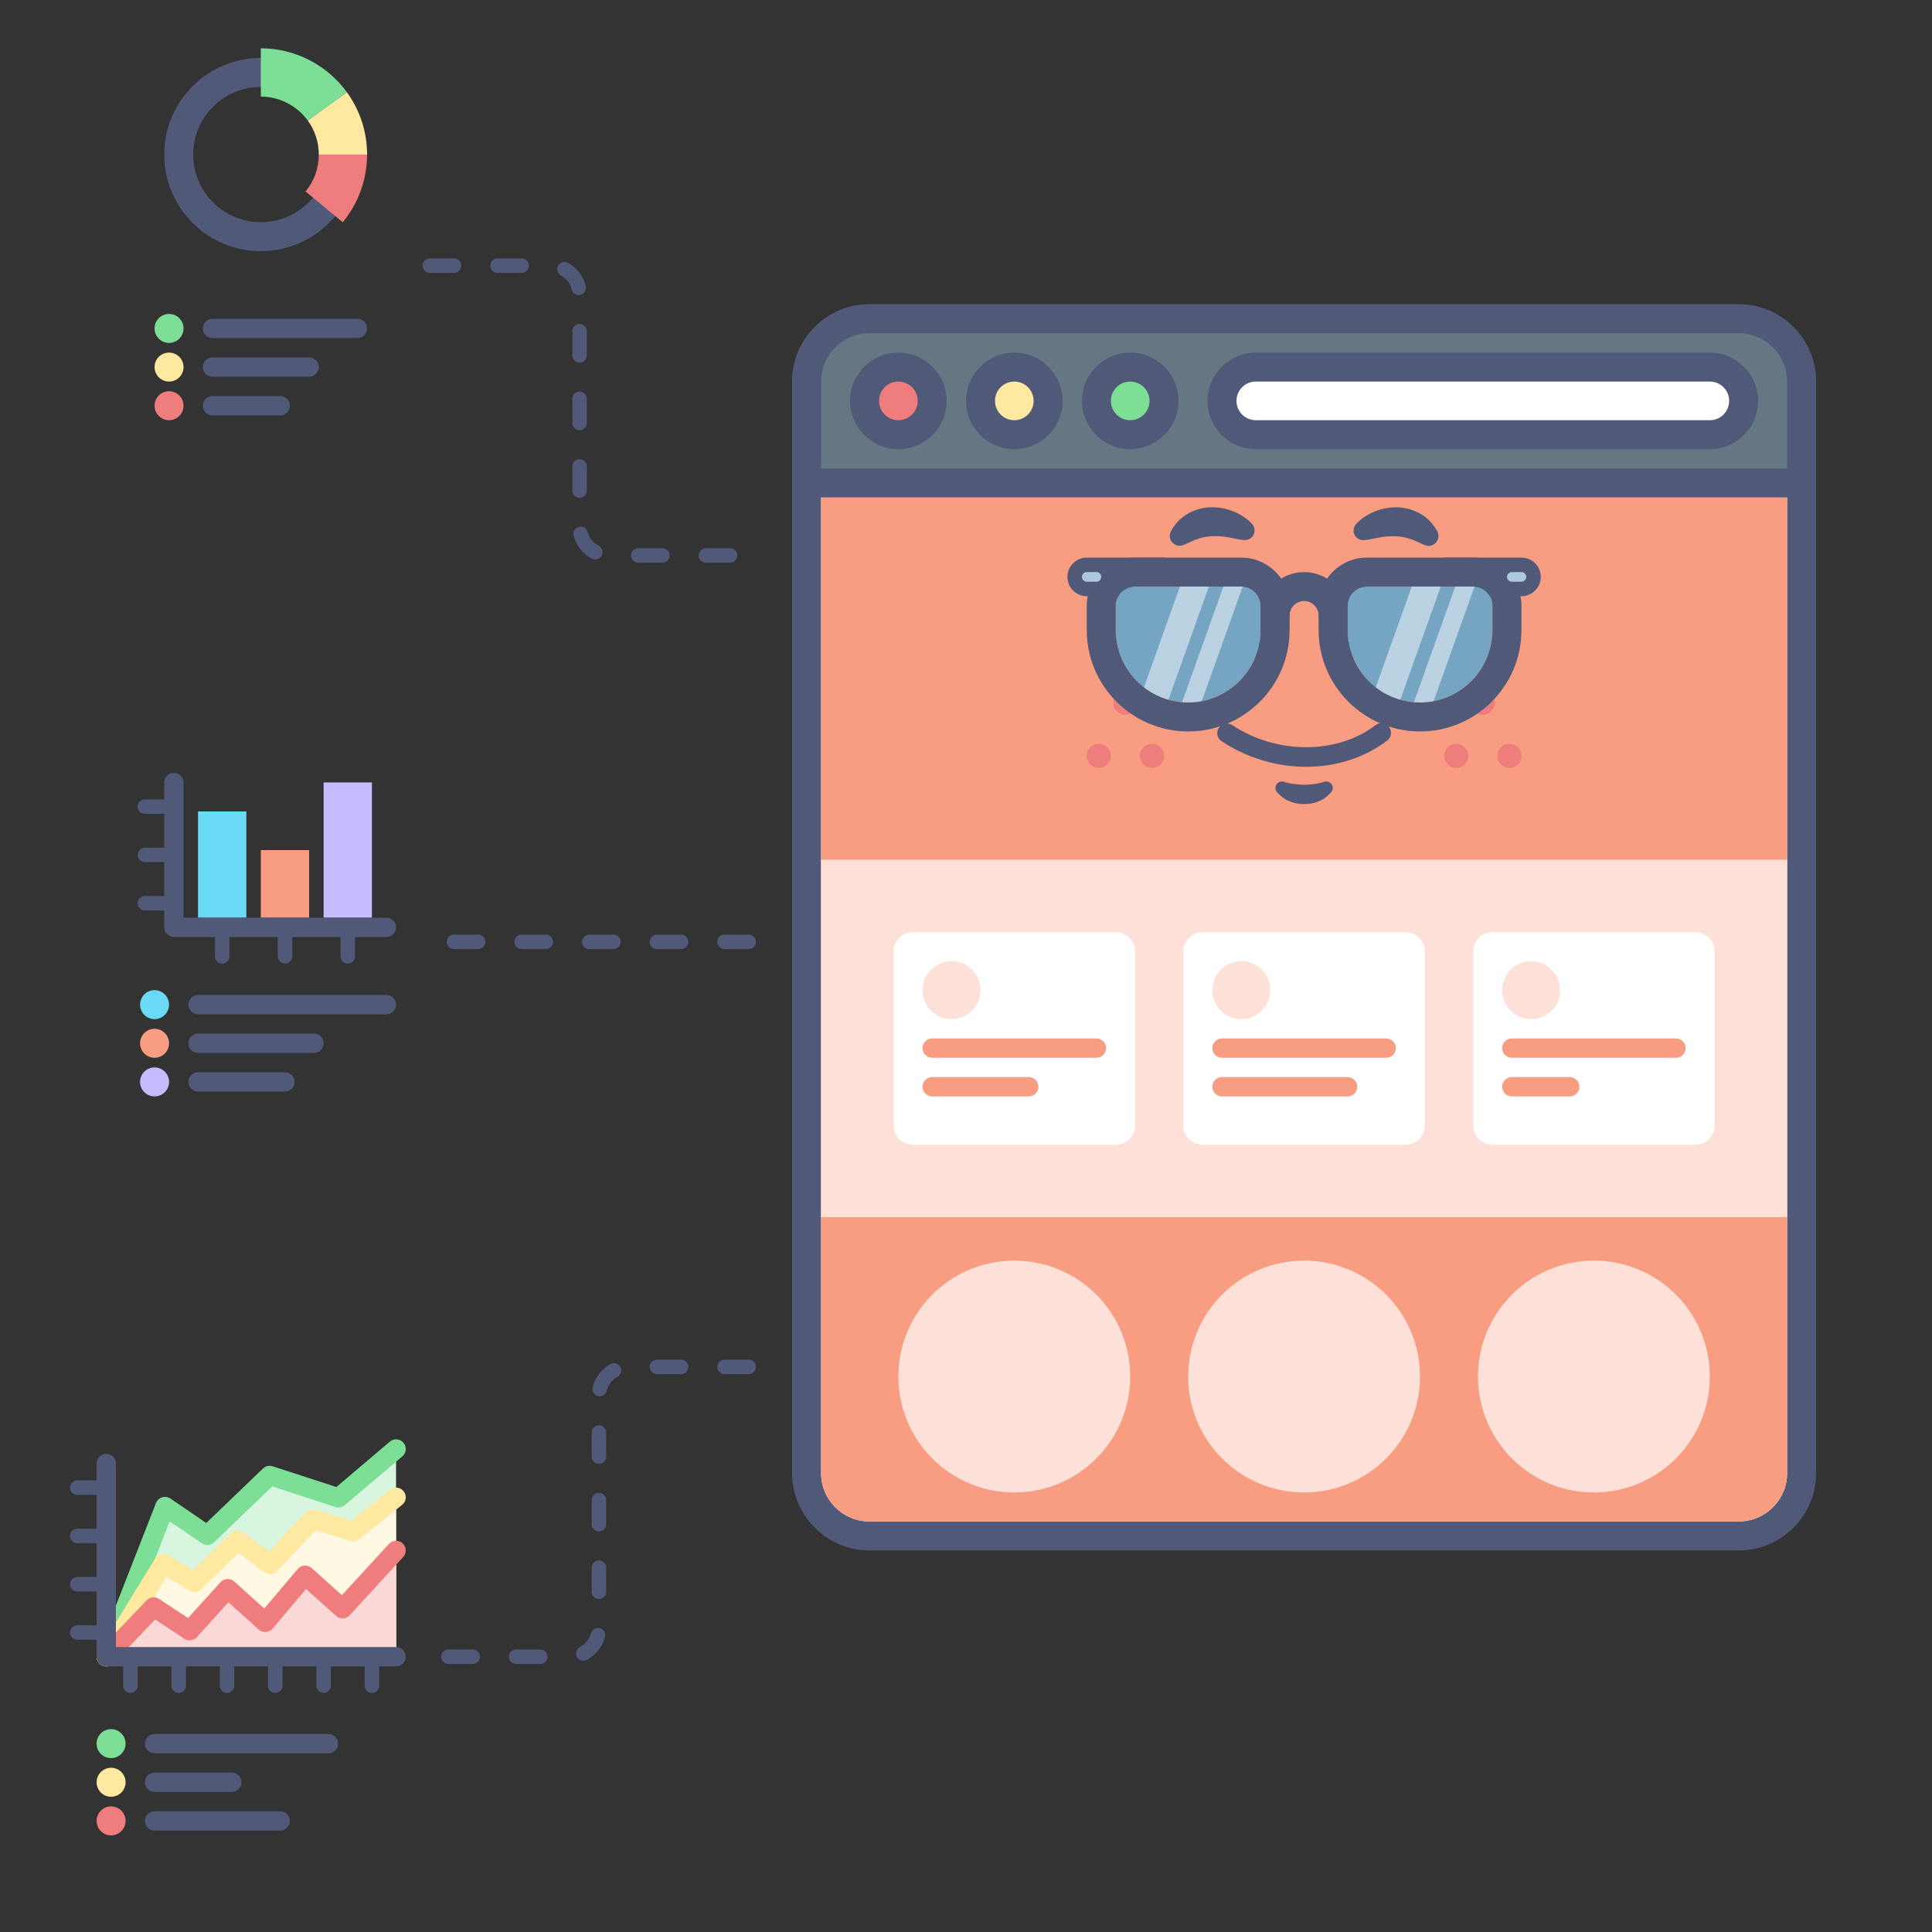<?xml version="1.0" encoding="utf-8"?>
<!-- Generator: Adobe Illustrator 25.2.3, SVG Export Plug-In . SVG Version: 6.00 Build 0)  -->
<svg version="1.1" id="cro-trends" xmlns="http://www.w3.org/2000/svg" xmlns:xlink="http://www.w3.org/1999/xlink" x="0px" y="0px"
	 viewBox="0 0 400 400" style="enable-background:new 0 0 400 400;" xml:space="preserve">
<rect x="0" y="0" width="400" height="400" fill="#333333" stroke="none"/>
<style type="text/css">
	.st0{fill:#FFFFFF;}
	.st1{fill:#515979;}
	.st2{fill:#F89D81;}
	.st3{fill:#667683;}
	.st4{fill:#EF7D7D;}
	.st5{fill:#FFE8A0;}
	.st6{fill:#7DDF96;}
	.st7{fill:#FDE1D9;}
	.st8{fill:#75A5C3;}
	.st9{opacity:0.5;}
	.st10{fill:#ACC9DB;}
	.st11{display:none;}
	.st12{display:inline;fill:#FFFFFF;}
	.st13{display:inline;fill:#515979;}
	.st14{display:inline;fill:#D8EBFB;}
	.st15{fill:#D8F5DF;}
	.st16{fill:#FFF8E2;}
	.st17{fill:#FAD8D8;}
	.st18{display:inline;}
	.st19{fill:none;stroke:#515979;stroke-width:4;stroke-linecap:round;stroke-linejoin:round;stroke-miterlimit:10;}
	.st20{display:none;fill:#FDE1D9;}
	.st21{fill:#6ADAF7;}
	.st22{fill:#C7BCFF;}
</style>
<g>
	<g>
		<g>
			<g>
				<path class="st0" d="M180,318c-7.17,0-13-5.83-13-13V79c0-7.17,5.83-13,13-13h180c7.17,0,13,5.83,13,13v226
					c0,7.17-5.83,13-13,13H180z"/>
			</g>
		</g>
		<g>
			<g>
				<path class="st1" d="M360,69c5.52,0,10,4.48,10,10v226c0,5.52-4.48,10-10,10H180c-5.52,0-10-4.48-10-10V79c0-5.52,4.48-10,10-10
					H360 M360,63H180c-8.82,0-16,7.18-16,16v226c0,8.82,7.18,16,16,16h180c8.82,0,16-7.18,16-16V79C376,70.18,368.82,63,360,63
					L360,63z"/>
			</g>
		</g>
	</g>
	<g>
		<g>
			<path class="st2" d="M360,315H180c-5.52,0-10-4.48-10-10v-54h200v54C370,310.52,365.52,315,360,315z"/>
		</g>
	</g>
	<g>
		<g>
			<rect x="170" y="103" class="st2" width="200" height="76"/>
		</g>
	</g>
	<g>
		<g>
			<g>
				<path class="st3" d="M170,100c-1.66,0-3-1.34-3-3V79c0-7.17,5.83-13,13-13h180c7.17,0,13,5.83,13,13v18c0,1.66-1.34,3-3,3H170z"
					/>
			</g>
		</g>
		<g>
			<g>
				<path class="st1" d="M360,69c5.52,0,10,4.48,10,10v18H170V79c0-5.52,4.48-10,10-10H360 M360,63H180c-8.82,0-16,7.18-16,16v18
					c0,3.31,2.69,6,6,6h200c3.31,0,6-2.69,6-6V79C376,70.18,368.82,63,360,63L360,63z"/>
			</g>
		</g>
	</g>
	<g>
		<g>
			<g>
				<path class="st0" d="M260,90c-3.86,0-7-3.14-7-7s3.14-7,7-7h94c3.86,0,7,3.14,7,7s-3.14,7-7,7H260z"/>
			</g>
		</g>
		<g>
			<g>
				<g>
					<path class="st1" d="M354,79c2.21,0,4,1.79,4,4s-1.79,4-4,4h-94c-2.21,0-4-1.79-4-4s1.79-4,4-4H354 M354,73h-94
						c-5.51,0-10,4.49-10,10s4.49,10,10,10h94c5.51,0,10-4.49,10-10S359.51,73,354,73L354,73z"/>
				</g>
			</g>
		</g>
	</g>
	<g>
		<g>
			<g>
				<circle class="st4" cx="186" cy="83" r="7"/>
			</g>
		</g>
		<g>
			<g>
				<g>
					<path class="st1" d="M186,79c2.21,0,4,1.79,4,4s-1.79,4-4,4c-2.21,0-4-1.79-4-4S183.79,79,186,79 M186,73
						c-5.51,0-10,4.49-10,10s4.49,10,10,10s10-4.49,10-10S191.51,73,186,73L186,73z"/>
				</g>
			</g>
		</g>
	</g>
	<g>
		<g>
			<g>
				<circle class="st5" cx="210" cy="83" r="7"/>
			</g>
		</g>
		<g>
			<g>
				<g>
					<path class="st1" d="M210,79c2.21,0,4,1.79,4,4s-1.79,4-4,4c-2.21,0-4-1.79-4-4S207.79,79,210,79 M210,73
						c-5.51,0-10,4.49-10,10s4.49,10,10,10s10-4.49,10-10S215.51,73,210,73L210,73z"/>
				</g>
			</g>
		</g>
	</g>
	<g>
		<g>
			<g>
				<circle class="st6" cx="234" cy="83" r="7"/>
			</g>
		</g>
		<g>
			<g>
				<g>
					<path class="st1" d="M234,79c2.21,0,4,1.79,4,4s-1.79,4-4,4s-4-1.79-4-4S231.79,79,234,79 M234,73c-5.51,0-10,4.49-10,10
						s4.49,10,10,10s10-4.49,10-10S239.51,73,234,73L234,73z"/>
				</g>
			</g>
		</g>
	</g>
	<g>
		<g>
			<g>
				<circle class="st4" cx="233" cy="145.5" r="2.5"/>
			</g>
		</g>
		<g>
			<g>
				<circle class="st4" cx="238.5" cy="156.5" r="2.5"/>
			</g>
		</g>
		<g>
			<g>
				<circle class="st4" cx="227.5" cy="156.5" r="2.5"/>
			</g>
		</g>
	</g>
	<g>
		<g>
			<g>
				<circle class="st4" cx="307" cy="145.5" r="2.5"/>
			</g>
		</g>
		<g>
			<g>
				<circle class="st4" cx="312.5" cy="156.5" r="2.5"/>
			</g>
		</g>
		<g>
			<g>
				<circle class="st4" cx="301.5" cy="156.5" r="2.5"/>
			</g>
		</g>
	</g>
	<g>
		<g>
			<rect x="170" y="178" class="st7" width="200" height="74"/>
		</g>
	</g>
	<g>
		<g>
			<g>
				<path class="st0" d="M189,237h42c2.21,0,4-1.79,4-4v-36c0-2.21-1.79-4-4-4h-42c-2.21,0-4,1.79-4,4v36
					C185,235.21,186.79,237,189,237z"/>
			</g>
		</g>
		<g>
			<g>
				<circle class="st7" cx="197" cy="205" r="6"/>
			</g>
		</g>
		<g>
			<g>
				<path class="st2" d="M227,219h-34c-1.1,0-2-0.9-2-2l0,0c0-1.1,0.9-2,2-2h34c1.1,0,2,0.9,2,2l0,0C229,218.1,228.1,219,227,219z"
					/>
			</g>
		</g>
		<g>
			<g>
				<path class="st2" d="M213,227h-20c-1.1,0-2-0.9-2-2l0,0c0-1.1,0.9-2,2-2h20c1.1,0,2,0.9,2,2l0,0C215,226.1,214.1,227,213,227z"
					/>
			</g>
		</g>
	</g>
	<g>
		<g>
			<g>
				<path class="st0" d="M309,237h42c2.21,0,4-1.79,4-4v-36c0-2.21-1.79-4-4-4h-42c-2.21,0-4,1.79-4,4v36
					C305,235.21,306.79,237,309,237z"/>
			</g>
		</g>
		<g>
			<g>
				<circle class="st7" cx="317" cy="205" r="6"/>
			</g>
		</g>
		<g>
			<g>
				<path class="st2" d="M347,219h-34c-1.1,0-2-0.9-2-2l0,0c0-1.1,0.9-2,2-2h34c1.1,0,2,0.9,2,2l0,0C349,218.1,348.1,219,347,219z"
					/>
			</g>
		</g>
		<g>
			<g>
				<path class="st2" d="M325,227h-12c-1.1,0-2-0.9-2-2l0,0c0-1.1,0.9-2,2-2h12c1.1,0,2,0.9,2,2l0,0C327,226.1,326.1,227,325,227z"
					/>
			</g>
		</g>
	</g>
	<g>
		<g>
			<g>
				<path class="st0" d="M249,237h42c2.21,0,4-1.79,4-4v-36c0-2.21-1.79-4-4-4h-42c-2.21,0-4,1.79-4,4v36
					C245,235.21,246.79,237,249,237z"/>
			</g>
		</g>
		<g>
			<g>
				<circle class="st7" cx="257" cy="205" r="6"/>
			</g>
		</g>
		<g>
			<g>
				<path class="st2" d="M287,219h-34c-1.1,0-2-0.9-2-2l0,0c0-1.1,0.9-2,2-2h34c1.1,0,2,0.9,2,2l0,0C289,218.1,288.1,219,287,219z"
					/>
			</g>
		</g>
		<g>
			<g>
				<path class="st2" d="M279,227h-26c-1.1,0-2-0.9-2-2l0,0c0-1.1,0.9-2,2-2h26c1.1,0,2,0.9,2,2l0,0C281,226.1,280.1,227,279,227z"
					/>
			</g>
		</g>
	</g>
	<g>
		<g>
			<circle class="st7" cx="210" cy="285" r="24"/>
		</g>
	</g>
	<g>
		<g>
			<circle class="st7" cx="270" cy="285" r="24"/>
		</g>
	</g>
	<g>
		<g>
			<circle class="st7" cx="330" cy="285" r="24"/>
		</g>
	</g>
	<g>
		<g>
			<g>
				<g>
					<path class="st1" d="M289.5,136.48c-0.32,0-0.64-0.08-0.94-0.24c-1.89-1.02-5.21-1.02-7.11,0c-0.97,0.52-2.18,0.16-2.71-0.82
						c-0.52-0.97-0.16-2.19,0.82-2.71c3.05-1.64,7.84-1.64,10.89,0c0.97,0.52,1.34,1.73,0.82,2.71
						C290.9,136.09,290.21,136.48,289.5,136.48z"/>
				</g>
			</g>
			<g>
				<g>
					<g>
						<circle class="st1" cx="285" cy="125.72" r="8"/>
					</g>
				</g>
				<g>
					<g>
						<circle class="st0" cx="287" cy="125.72" r="2"/>
					</g>
				</g>
			</g>
			<g>
				<g>
					<path class="st1" d="M280.8,108.45c0.63-0.65,1.17-1.08,1.83-1.52c0.64-0.41,1.32-0.78,2.05-1.06c1.45-0.58,3.07-0.9,4.76-0.83
						c0.84,0.01,1.69,0.19,2.51,0.4c0.41,0.13,0.8,0.31,1.2,0.47c0.4,0.15,0.77,0.36,1.12,0.59c1.48,0.85,2.55,2.14,3.3,3.49
						c0.54,0.99,0.18,2.22-0.81,2.77c-0.56,0.31-1.21,0.32-1.76,0.1l-0.39-0.16c-1.09-0.46-1.95-0.95-2.85-1.18
						c-0.87-0.29-1.71-0.44-2.62-0.48c-0.9-0.05-1.87,0-2.91,0.14c-0.51,0.09-1.05,0.16-1.59,0.28c-0.53,0.08-1.14,0.26-1.6,0.31
						l-0.62,0.06c-1.1,0.11-2.07-0.7-2.18-1.79C280.2,109.42,280.42,108.85,280.8,108.45z"/>
				</g>
			</g>
			<g>
				<g>
					<path class="st1" d="M259.5,136.48c-0.32,0-0.64-0.08-0.94-0.24c-1.89-1.02-5.21-1.02-7.11,0c-0.97,0.52-2.19,0.16-2.71-0.82
						c-0.52-0.97-0.16-2.19,0.82-2.71c3.05-1.64,7.84-1.64,10.89,0c0.97,0.52,1.34,1.73,0.82,2.71
						C260.9,136.09,260.21,136.48,259.5,136.48z"/>
				</g>
			</g>
			<g>
				<g>
					<g>
						<circle class="st1" cx="255" cy="125.72" r="8"/>
					</g>
				</g>
				<g>
					<g>
						<circle class="st0" cx="257" cy="125.72" r="2"/>
					</g>
				</g>
			</g>
			<g>
				<g>
					<path class="st1" d="M256.96,111.75c-0.46-0.04-1.07-0.22-1.6-0.31c-0.54-0.12-1.08-0.2-1.59-0.28
						c-1.04-0.15-2.01-0.2-2.91-0.14c-0.91,0.04-1.75,0.2-2.62,0.48c-0.89,0.23-1.76,0.73-2.85,1.18l-0.38,0.16
						c-1.04,0.43-2.23-0.05-2.67-1.09c-0.25-0.59-0.19-1.24,0.09-1.77c0.74-1.35,1.82-2.64,3.3-3.49c0.35-0.24,0.72-0.45,1.12-0.59
						c0.4-0.16,0.79-0.34,1.2-0.47c0.83-0.21,1.67-0.39,2.51-0.4c1.68-0.06,3.31,0.25,4.76,0.83c0.73,0.28,1.41,0.65,2.05,1.06
						c0.66,0.44,1.2,0.86,1.83,1.52c0.76,0.79,0.74,2.06-0.06,2.82c-0.43,0.42-1.01,0.6-1.57,0.55L256.96,111.75z"/>
				</g>
			</g>
		</g>
		<g>
			<g>
				<path class="st1" d="M270.42,158.76c-6.02,0-12.19-1.77-17.52-5.31c-0.92-0.61-1.17-1.85-0.56-2.77
					c0.61-0.92,1.85-1.17,2.77-0.56c9.2,6.1,21.68,6.11,29.68,0.02c0.88-0.67,2.13-0.5,2.8,0.38c0.67,0.88,0.5,2.13-0.38,2.8
					C282.45,156.94,276.51,158.76,270.42,158.76z"/>
			</g>
		</g>
		<g>
			<g>
				<path class="st1" d="M265.82,161.86c0.67,0.21,1.37,0.37,2.07,0.45c0.7,0.1,1.41,0.16,2.11,0.18c0.71-0.02,1.41-0.07,2.11-0.17
					c0.7-0.08,1.39-0.24,2.05-0.46c0.71-0.23,1.48,0.15,1.71,0.86c0.17,0.51,0.01,1.05-0.35,1.4l-0.69,0.66
					c-0.69,0.66-1.48,1.05-2.3,1.31c-0.82,0.28-1.68,0.37-2.53,0.39c-0.85-0.02-1.71-0.12-2.53-0.4c-0.82-0.26-1.61-0.65-2.29-1.3
					l-0.69-0.65c-0.55-0.51-0.57-1.37-0.06-1.91C264.79,161.83,265.34,161.7,265.82,161.86z"/>
			</g>
		</g>
	</g>
	<g>
		<g>
			<g>
				<path class="st1" d="M276,130.44c-1.66,0-3-1.34-3-3c0-1.65-1.35-3-3-3s-3,1.35-3,3c0,1.66-1.34,3-3,3s-3-1.34-3-3
					c0-4.96,4.04-9,9-9s9,4.04,9,9C279,129.1,277.66,130.44,276,130.44z"/>
			</g>
		</g>
		<g>
			<g>
				<path class="st1" d="M315,115.44h-16v8h16c2.21,0,4-1.79,4-4v0C319,117.23,317.21,115.44,315,115.44z"/>
			</g>
		</g>
		<g>
			<g>
				<path class="st8" d="M294,145.44L294,145.44c-8.28,0-15-6.72-15-15v-5c0-2.21,1.79-4,4-4h22c2.21,0,4,1.79,4,4v5
					C309,138.73,302.28,145.44,294,145.44z"/>
			</g>
		</g>
		<g>
			<g>
				<path class="st1" d="M241,115.44h-16c-2.21,0-4,1.79-4,4v0c0,2.21,1.79,4,4,4h16V115.44z"/>
			</g>
		</g>
		<g>
			<g>
				<path class="st8" d="M246,145.44L246,145.44c-8.28,0-15-6.72-15-15v-5c0-2.21,1.79-4,4-4h22c2.21,0,4,1.79,4,4v5
					C261,138.73,254.28,145.44,246,145.44z"/>
			</g>
		</g>
		<g class="st9">
			<g>
				<polygon class="st0" points="283,147.44 289,147.44 299,119.44 293,119.44 				"/>
			</g>
		</g>
		<g class="st9">
			<g>
				<polygon class="st0" points="292,147.44 296,147.44 306,119.44 302,119.44 				"/>
			</g>
		</g>
		<g class="st9">
			<g>
				<polygon class="st0" points="235,147.44 241,147.44 251,119.44 245,119.44 				"/>
			</g>
		</g>
		<g class="st9">
			<g>
				<polygon class="st0" points="244,147.44 248,147.44 258,119.44 254,119.44 				"/>
			</g>
		</g>
		<g>
			<g>
				<path class="st1" d="M305,121.44c2.21,0,4,1.79,4,4v5c0,8.28-6.72,15-15,15h0c-8.28,0-15-6.72-15-15v-5c0-2.21,1.79-4,4-4H305
					 M305,115.44h-22c-5.51,0-10,4.49-10,10v5c0,11.58,9.42,21,21,21s21-9.42,21-21v-5C315,119.93,310.51,115.44,305,115.44
					L305,115.44z"/>
			</g>
		</g>
		<g>
			<g>
				<path class="st10" d="M315,120.44h-2c-0.55,0-1-0.45-1-1l0,0c0-0.55,0.45-1,1-1h2c0.55,0,1,0.45,1,1l0,0
					C316,119.99,315.55,120.44,315,120.44z"/>
			</g>
		</g>
		<g>
			<g>
				<path class="st1" d="M257,121.44c2.21,0,4,1.79,4,4v5c0,8.28-6.72,15-15,15h0c-8.28,0-15-6.72-15-15v-5c0-2.21,1.79-4,4-4H257
					 M257,115.44h-22c-5.51,0-10,4.49-10,10v5c0,11.58,9.42,21,21,21c11.58,0,21-9.42,21-21v-5C267,119.93,262.51,115.44,257,115.44
					L257,115.44z"/>
			</g>
		</g>
		<g>
			<g>
				<path class="st10" d="M227,120.44h-2c-0.55,0-1-0.45-1-1l0,0c0-0.55,0.45-1,1-1h2c0.55,0,1,0.45,1,1l0,0
					C228,119.99,227.55,120.44,227,120.44z"/>
			</g>
		</g>
	</g>
</g>
<g class="st11">
	<path class="st12" d="M-330.59-528.5c-3.86,0-7-3.14-7-7v-182c0-3.86,3.14-7,7-7h122c0.8,0,1.56,0.32,2.12,0.88l24,24
		c0.56,0.56,0.88,1.33,0.88,2.12v162c0,3.86-3.14,7-7,7H-330.59z"/>
	<path class="st13" d="M-208.59-721.5l24,24v162c0,2.21-1.79,4-4,4h-142c-2.21,0-4-1.79-4-4v-182c0-2.21,1.79-4,4-4H-208.59
		 M-208.59-727.5h-122c-5.51,0-10,4.49-10,10v182c0,5.51,4.49,10,10,10h142c5.51,0,10-4.49,10-10v-162c0-1.59-0.63-3.12-1.76-4.24
		l-24-24C-205.48-726.87-207-727.5-208.59-727.5L-208.59-727.5z"/>
</g>
<g class="st11">
	<path class="st14" d="M-203.79-694.5c-4.3,0-7.8-3.5-7.8-7.8v-19.2c0-1.21,0.73-2.31,1.85-2.77c0.37-0.15,0.76-0.23,1.15-0.23
		c0.78,0,1.55,0.3,2.12,0.88l24,24c0.86,0.86,1.11,2.15,0.65,3.27s-1.56,1.85-2.77,1.85H-203.79z"/>
	<path class="st13" d="M-208.59-721.5l24,24h-19.2c-2.65,0-4.8-2.15-4.8-4.8V-721.5 M-208.6-727.5c-0.77,0-1.55,0.15-2.29,0.46
		c-2.24,0.93-3.7,3.12-3.7,5.54v19.2c0,5.96,4.84,10.8,10.8,10.8h19.2c2.43,0,4.61-1.46,5.54-3.7c0.93-2.24,0.42-4.82-1.3-6.54
		l-24-24C-205.5-726.89-207.03-727.5-208.6-727.5L-208.6-727.5z"/>
</g>
<g>
	<g>
		<polygon class="st15" points="22,343 34.16,311.91 42.91,317.89 55.82,305.48 70.07,310.12 82,300 82,343 		"/>
	</g>
	<g>
		<path class="st6" d="M22,345c-0.24,0-0.49-0.04-0.73-0.14c-1.03-0.4-1.54-1.56-1.13-2.59l12.16-31.09c0.22-0.57,0.69-1,1.27-1.18
			c0.58-0.18,1.21-0.08,1.72,0.26l7.41,5.06l11.75-11.28c0.53-0.51,1.3-0.69,2-0.46l13.19,4.29l11.08-9.4
			c0.84-0.71,2.1-0.61,2.82,0.23c0.71,0.84,0.61,2.1-0.23,2.82l-11.93,10.12c-0.53,0.45-1.25,0.59-1.91,0.38l-13.11-4.27
			l-12.05,11.58c-0.68,0.66-1.73,0.74-2.51,0.21l-6.67-4.56l-11.24,28.75C23.55,344.52,22.8,345,22,345z"/>
	</g>
	<g>
		<polygon class="st16" points="22,343 33.82,323.7 40.27,327.61 49.16,318.91 55.91,323.89 64.82,314.48 73.07,317.12 82,310 
			82,343 		"/>
	</g>
	<g>
		<path class="st5" d="M22,345c-0.36,0-0.72-0.09-1.04-0.29c-0.94-0.58-1.24-1.81-0.66-2.75l11.82-19.3
			c0.58-0.94,1.8-1.24,2.74-0.67l5.12,3.1l7.78-7.62c0.7-0.69,1.8-0.76,2.59-0.18l5.33,3.93l7.7-8.12c0.53-0.56,1.33-0.76,2.06-0.53
			l7.23,2.31l8.09-6.45c0.86-0.69,2.12-0.55,2.81,0.32c0.69,0.86,0.55,2.12-0.32,2.81l-8.93,7.12c-0.52,0.42-1.22,0.54-1.86,0.34
			l-7.05-2.25l-8.05,8.5c-0.7,0.73-1.83,0.83-2.64,0.23l-5.38-3.97l-7.67,7.51c-0.65,0.64-1.66,0.76-2.44,0.28l-4.74-2.88
			l-10.78,17.6C23.33,344.66,22.67,345,22,345z"/>
	</g>
	<g>
		<path class="st1" d="M22,339.5h-6c-0.83,0-1.5-0.67-1.5-1.5s0.67-1.5,1.5-1.5h6c0.83,0,1.5,0.67,1.5,1.5S22.83,339.5,22,339.5z"/>
	</g>
	<g>
		<path class="st1" d="M22,329.5h-6c-0.83,0-1.5-0.67-1.5-1.5s0.67-1.5,1.5-1.5h6c0.83,0,1.5,0.67,1.5,1.5S22.83,329.5,22,329.5z"/>
	</g>
	<g>
		<path class="st1" d="M22,319.5h-6c-0.83,0-1.5-0.67-1.5-1.5s0.67-1.5,1.5-1.5h6c0.83,0,1.5,0.67,1.5,1.5S22.83,319.5,22,319.5z"/>
	</g>
	<g>
		<path class="st1" d="M22,309.5h-6c-0.83,0-1.5-0.67-1.5-1.5s0.67-1.5,1.5-1.5h6c0.83,0,1.5,0.67,1.5,1.5S22.83,309.5,22,309.5z"/>
	</g>
	<g>
		<path class="st1" d="M67,350.5c-0.83,0-1.5-0.67-1.5-1.5v-6c0-0.83,0.67-1.5,1.5-1.5s1.5,0.67,1.5,1.5v6
			C68.5,349.83,67.83,350.5,67,350.5z"/>
	</g>
	<g>
		<path class="st1" d="M77,350.5c-0.83,0-1.5-0.67-1.5-1.5v-6c0-0.83,0.67-1.5,1.5-1.5s1.5,0.67,1.5,1.5v6
			C78.5,349.83,77.83,350.5,77,350.5z"/>
	</g>
	<g>
		<path class="st1" d="M57,350.5c-0.83,0-1.5-0.67-1.5-1.5v-6c0-0.83,0.67-1.5,1.5-1.5s1.5,0.67,1.5,1.5v6
			C58.5,349.83,57.83,350.5,57,350.5z"/>
	</g>
	<g>
		<path class="st1" d="M47,350.5c-0.83,0-1.5-0.67-1.5-1.5v-6c0-0.83,0.67-1.5,1.5-1.5s1.5,0.67,1.5,1.5v6
			C48.5,349.83,47.83,350.5,47,350.5z"/>
	</g>
	<g>
		<path class="st1" d="M37,350.5c-0.83,0-1.5-0.67-1.5-1.5v-6c0-0.83,0.67-1.5,1.5-1.5s1.5,0.67,1.5,1.5v6
			C38.5,349.83,37.83,350.5,37,350.5z"/>
	</g>
	<g>
		<path class="st1" d="M27,350.5c-0.83,0-1.5-0.67-1.5-1.5v-6c0-0.83,0.67-1.5,1.5-1.5s1.5,0.67,1.5,1.5v6
			C28.5,349.83,27.83,350.5,27,350.5z"/>
	</g>
	<g>
		<polygon class="st17" points="22,343 31.82,332.7 39.27,337.61 47.16,328.91 54.91,335.89 63.18,326.13 70.93,333.07 82,321 
			82,343 		"/>
	</g>
	<g>
		<path class="st4" d="M22,345c-0.5,0-0.99-0.18-1.38-0.55c-0.8-0.76-0.83-2.03-0.07-2.83l9.82-10.3c0.67-0.7,1.74-0.82,2.55-0.29
			l6.01,3.97l6.74-7.43c0.74-0.82,2-0.88,2.82-0.14l6.22,5.6l6.94-8.19c0.35-0.41,0.85-0.67,1.39-0.7c0.54-0.03,1.07,0.15,1.47,0.5
			l6.28,5.62l9.74-10.61c0.75-0.81,2.01-0.87,2.83-0.12c0.81,0.75,0.87,2.01,0.12,2.83L72.4,334.42c-0.74,0.81-1.99,0.87-2.81,0.14
			l-6.22-5.57l-6.94,8.2c-0.35,0.41-0.85,0.67-1.39,0.7c-0.55,0.03-1.07-0.15-1.47-0.51l-6.27-5.65l-6.55,7.23
			c-0.66,0.73-1.76,0.87-2.58,0.33l-6.05-3.99l-8.67,9.09C23.05,344.79,22.53,345,22,345z"/>
	</g>
	<g>
		<path class="st1" d="M82,345H22c-1.1,0-2-0.9-2-2v-40c0-1.1,0.9-2,2-2s2,0.9,2,2v38h58c1.1,0,2,0.9,2,2S83.1,345,82,345z"/>
	</g>
	<g>
		<path class="st1" d="M68,363H32c-1.1,0-2-0.9-2-2l0,0c0-1.1,0.9-2,2-2h36c1.1,0,2,0.9,2,2l0,0C70,362.1,69.1,363,68,363z"/>
	</g>
	<g>
		<circle class="st6" cx="23" cy="361" r="3"/>
	</g>
	<g>
		<path class="st1" d="M48,371H32c-1.1,0-2-0.9-2-2l0,0c0-1.1,0.9-2,2-2h16c1.1,0,2,0.9,2,2l0,0C50,370.1,49.1,371,48,371z"/>
	</g>
	<g>
		<circle class="st5" cx="23" cy="369" r="3"/>
	</g>
	<g>
		<path class="st1" d="M58,379H32c-1.1,0-2-0.9-2-2l0,0c0-1.1,0.9-2,2-2h26c1.1,0,2,0.9,2,2l0,0C60,378.1,59.1,379,58,379z"/>
	</g>
	<g>
		<circle class="st4" cx="23" cy="377" r="3"/>
	</g>
</g>
<g>
	<g>
		<path class="st1" d="M54,52c-11.03,0-20-8.97-20-20s8.97-20,20-20s20,8.97,20,20S65.03,52,54,52z M54,18c-7.72,0-14,6.28-14,14
			s6.28,14,14,14s14-6.28,14-14S61.72,18,54,18z"/>
	</g>
	<g>
		<path class="st4" d="M70.96,46.02l-7.7-6.38C65.05,37.47,66,34.83,66,32h10C76,37.11,74.21,42.09,70.96,46.02z"/>
	</g>
	<g>
		<path class="st5" d="M76,32H66c0-2.55-0.79-4.99-2.28-7.04l8.09-5.88C74.55,22.86,76,27.32,76,32z"/>
	</g>
	<g>
		<path class="st6" d="M63.72,24.96C61.46,21.85,57.83,20,54,20V10c7.02,0,13.68,3.4,17.81,9.08L63.72,24.96z"/>
	</g>
	<g>
		<path class="st1" d="M74,70H44c-1.1,0-2-0.9-2-2l0,0c0-1.1,0.9-2,2-2h30c1.1,0,2,0.9,2,2l0,0C76,69.1,75.1,70,74,70z"/>
	</g>
	<g>
		<circle class="st6" cx="35" cy="68" r="3"/>
	</g>
	<g>
		<path class="st1" d="M64,78H44c-1.1,0-2-0.9-2-2l0,0c0-1.1,0.9-2,2-2h20c1.1,0,2,0.9,2,2l0,0C66,77.1,65.1,78,64,78z"/>
	</g>
	<g>
		<circle class="st5" cx="35" cy="76" r="3"/>
	</g>
	<g>
		<path class="st1" d="M58,86H44c-1.1,0-2-0.9-2-2l0,0c0-1.1,0.9-2,2-2h14c1.1,0,2,0.9,2,2l0,0C60,85.1,59.1,86,58,86z"/>
	</g>
	<g>
		<circle class="st4" cx="35" cy="84" r="3"/>
	</g>
</g>
<g class="st11">
	<g class="st18">
		<path class="st19" d="M-247.1-668.9c2.49-1.33,6.51-1.33,9,0"/>
		<g>
			<circle class="st1" cx="-242.6" cy="-677.65" r="8"/>
			<circle class="st0" cx="-240.6" cy="-677.65" r="2"/>
		</g>
		<g>
			<path class="st1" d="M-248.45-693.97c0.68-0.58,1.26-0.95,1.95-1.32c0.67-0.35,1.38-0.64,2.12-0.86c1.48-0.44,3.1-0.61,4.75-0.42
				c0.41,0.06,0.82,0.11,1.23,0.22c0.41,0.11,0.81,0.24,1.21,0.37c0.4,0.15,0.77,0.36,1.15,0.54c0.38,0.18,0.74,0.4,1.07,0.66
				c1.41,0.94,2.39,2.3,3.04,3.7c0.47,1.02,0.02,2.23-1,2.7c-0.58,0.27-1.22,0.24-1.75-0.02l-0.39-0.19
				c-1.05-0.52-1.87-1.06-2.74-1.36c-0.85-0.34-1.67-0.56-2.59-0.68c-0.91-0.13-1.88-0.16-2.93-0.11c-0.52,0.04-1.06,0.06-1.61,0.13
				c-0.53,0.03-1.16,0.15-1.62,0.15l-0.62,0c-1.1,0-1.99-0.9-1.99-2C-249.15-693.06-248.88-693.6-248.45-693.97z"/>
		</g>
		<path class="st19" d="M-281.1-668.9c2.49-1.33,6.51-1.33,9,0"/>
		<g>
			<circle class="st1" cx="-276.6" cy="-677.65" r="8"/>
			<circle class="st0" cx="-274.6" cy="-677.65" r="2"/>
		</g>
		<g>
			<path class="st1" d="M-272.64-690.45c-0.46,0-1.08-0.11-1.62-0.15c-0.55-0.07-1.09-0.09-1.61-0.13
				c-1.05-0.05-2.02-0.02-2.93,0.11c-0.91,0.12-1.74,0.34-2.59,0.68c-0.88,0.29-1.69,0.84-2.74,1.36l-0.38,0.19
				c-1.01,0.5-2.23,0.09-2.73-0.92c-0.28-0.57-0.27-1.22-0.03-1.76c0.64-1.4,1.63-2.76,3.04-3.7c0.33-0.26,0.69-0.49,1.07-0.66
				c0.38-0.18,0.75-0.4,1.15-0.54c0.4-0.13,0.8-0.26,1.21-0.37c0.41-0.11,0.82-0.15,1.23-0.22c1.65-0.19,3.27-0.03,4.75,0.42
				c0.74,0.21,1.45,0.51,2.12,0.86c0.69,0.37,1.26,0.73,1.95,1.32c0.84,0.72,0.94,1.98,0.22,2.81c-0.39,0.46-0.94,0.7-1.5,0.7
				L-272.64-690.45z"/>
		</g>
	</g>
</g>
<g class="st11">
	<g class="st18">
		<path class="st1" d="M-259.59-638c-11.3,0-20.5-9.2-20.5-20.5c0-1.38,1.12-2.5,2.5-2.5h36c1.38,0,2.5,1.12,2.5,2.5
			C-239.09-647.2-248.29-638-259.59-638z"/>
		<path class="st1" d="M-241.59-658.5L-241.59-658.5 M-241.59-658.5c0,9.94-8.06,18-18,18c-9.94,0-18-8.06-18-18H-241.59
			 M-241.59-663.5L-241.59-663.5h-36.01c-2.76,0-5,2.24-5,5c0,12.68,10.32,23,23,23c12.62,0,22.9-10.22,23-22.82
			c0-0.06,0-0.12,0-0.18C-236.59-661.26-238.83-663.5-241.59-663.5L-241.59-663.5z M-241.59-653.5L-241.59-653.5L-241.59-653.5
			L-241.59-653.5z"/>
	</g>
	<g class="st18">
		<ellipse class="st4" cx="-259.59" cy="-646.5" rx="13.39" ry="6"/>
	</g>
</g>
<circle class="st20" cx="-300.59" cy="-667" r="2.5"/>
<circle class="st20" cx="-295.09" cy="-656" r="2.5"/>
<circle class="st20" cx="-306.09" cy="-656" r="2.5"/>
<circle class="st20" cx="-218.59" cy="-667" r="2.5"/>
<circle class="st20" cx="-213.09" cy="-656" r="2.5"/>
<circle class="st20" cx="-224.09" cy="-656" r="2.5"/>
<g>
	<g>
		<path class="st1" d="M80,210H41c-1.1,0-2-0.9-2-2v0c0-1.1,0.9-2,2-2h39c1.1,0,2,0.9,2,2v0C82,209.1,81.1,210,80,210z"/>
	</g>
	<g>
		<rect x="41" y="168" class="st21" width="10" height="22"/>
	</g>
	<g>
		<rect x="54" y="176" class="st2" width="10" height="14"/>
	</g>
	<g>
		<rect x="67" y="162" class="st22" width="10" height="28"/>
	</g>
	<g>
		<circle class="st21" cx="32" cy="208" r="3"/>
	</g>
	<g>
		<path class="st1" d="M65,218H41c-1.1,0-2-0.9-2-2v0c0-1.1,0.9-2,2-2h24c1.1,0,2,0.9,2,2v0C67,217.1,66.1,218,65,218z"/>
	</g>
	<g>
		<circle class="st2" cx="32" cy="216" r="3"/>
	</g>
	<g>
		<path class="st1" d="M59,226H41c-1.1,0-2-0.9-2-2v0c0-1.1,0.9-2,2-2h18c1.1,0,2,0.9,2,2v0C61,225.1,60.1,226,59,226z"/>
	</g>
	<g>
		<circle class="st22" cx="32" cy="224" r="3"/>
	</g>
	<g>
		<path class="st1" d="M36,188.5h-6c-0.83,0-1.5-0.67-1.5-1.5s0.67-1.5,1.5-1.5h6c0.83,0,1.5,0.67,1.5,1.5S36.83,188.5,36,188.5z"/>
	</g>
	<g>
		<path class="st1" d="M36,178.5h-6c-0.83,0-1.5-0.67-1.5-1.5s0.67-1.5,1.5-1.5h6c0.83,0,1.5,0.67,1.5,1.5S36.83,178.5,36,178.5z"/>
	</g>
	<g>
		<path class="st1" d="M36,168.5h-6c-0.83,0-1.5-0.67-1.5-1.5s0.67-1.5,1.5-1.5h6c0.83,0,1.5,0.67,1.5,1.5S36.83,168.5,36,168.5z"/>
	</g>
	<g>
		<path class="st1" d="M72,199.5c-0.83,0-1.5-0.67-1.5-1.5v-6c0-0.83,0.67-1.5,1.5-1.5s1.5,0.67,1.5,1.5v6
			C73.5,198.83,72.83,199.5,72,199.5z"/>
	</g>
	<g>
		<path class="st1" d="M59,199.5c-0.83,0-1.5-0.67-1.5-1.5v-6c0-0.83,0.67-1.5,1.5-1.5s1.5,0.67,1.5,1.5v6
			C60.5,198.83,59.83,199.5,59,199.5z"/>
	</g>
	<g>
		<path class="st1" d="M46,199.5c-0.83,0-1.5-0.67-1.5-1.5v-6c0-0.83,0.67-1.5,1.5-1.5s1.5,0.67,1.5,1.5v6
			C47.5,198.83,46.83,199.5,46,199.5z"/>
	</g>
	<g>
		<path class="st1" d="M80,194H36c-1.1,0-2-0.9-2-2v-30c0-1.1,0.9-2,2-2s2,0.9,2,2v28h42c1.1,0,2,0.9,2,2S81.1,194,80,194z"/>
	</g>
</g>
<g>
	<path class="st1" d="M155,196.5h-5c-0.83,0-1.5-0.67-1.5-1.5s0.67-1.5,1.5-1.5h5c0.83,0,1.5,0.67,1.5,1.5S155.83,196.5,155,196.5z
		 M141,196.5h-5c-0.83,0-1.5-0.67-1.5-1.5s0.67-1.5,1.5-1.5h5c0.83,0,1.5,0.67,1.5,1.5S141.83,196.5,141,196.5z M127,196.5h-5
		c-0.83,0-1.5-0.67-1.5-1.5s0.67-1.5,1.5-1.5h5c0.83,0,1.5,0.67,1.5,1.5S127.83,196.5,127,196.5z M113,196.5h-5
		c-0.83,0-1.5-0.67-1.5-1.5s0.67-1.5,1.5-1.5h5c0.83,0,1.5,0.67,1.5,1.5S113.83,196.5,113,196.5z M99,196.5h-5
		c-0.83,0-1.5-0.67-1.5-1.5s0.67-1.5,1.5-1.5h5c0.83,0,1.5,0.67,1.5,1.5S99.83,196.5,99,196.5z"/>
</g>
<g>
	<path class="st1" d="M151.14,116.5h-5c-0.83,0-1.5-0.67-1.5-1.5s0.67-1.5,1.5-1.5h5c0.83,0,1.5,0.67,1.5,1.5
		S151.97,116.5,151.14,116.5z M137.14,116.5h-5c-0.83,0-1.5-0.67-1.5-1.5s0.67-1.5,1.5-1.5h5c0.83,0,1.5,0.67,1.5,1.5
		S137.97,116.5,137.14,116.5z M123.25,115.83c-0.23,0-0.47-0.05-0.69-0.17c-1.88-0.97-3.26-2.69-3.81-4.73
		c-0.21-0.8,0.26-1.62,1.06-1.84c0.8-0.21,1.62,0.26,1.84,1.06c0.33,1.22,1.16,2.25,2.29,2.83c0.74,0.38,1.02,1.29,0.65,2.02
		C124.32,115.54,123.79,115.83,123.25,115.83z M120,103.07c-0.83,0-1.5-0.67-1.5-1.5v-5c0-0.83,0.67-1.5,1.5-1.5s1.5,0.67,1.5,1.5v5
		C121.5,102.4,120.83,103.07,120,103.07z M120,89.07c-0.83,0-1.5-0.67-1.5-1.5v-5c0-0.83,0.67-1.5,1.5-1.5s1.5,0.67,1.5,1.5v5
		C121.5,88.4,120.83,89.07,120,89.07z M120,75.07c-0.83,0-1.5-0.67-1.5-1.5v-5c0-0.83,0.67-1.5,1.5-1.5s1.5,0.67,1.5,1.5v5
		C121.5,74.4,120.83,75.07,120,75.07z M119.83,61.09c-0.68,0-1.29-0.46-1.46-1.15c-0.3-1.23-1.1-2.28-2.22-2.89
		c-0.73-0.4-0.99-1.31-0.6-2.04c0.4-0.73,1.31-0.99,2.04-0.6c1.85,1.01,3.2,2.77,3.69,4.82c0.19,0.81-0.3,1.62-1.11,1.81
		C120.07,61.07,119.95,61.09,119.83,61.09z M108,56.5h-5c-0.83,0-1.5-0.67-1.5-1.5s0.67-1.5,1.5-1.5h5c0.83,0,1.5,0.67,1.5,1.5
		S108.83,56.5,108,56.5z M94,56.5h-5c-0.83,0-1.5-0.67-1.5-1.5s0.67-1.5,1.5-1.5h5c0.83,0,1.5,0.67,1.5,1.5S94.83,56.5,94,56.5z"/>
</g>
<g>
	<path class="st1" d="M111.86,344.5h-5c-0.83,0-1.5-0.67-1.5-1.5s0.67-1.5,1.5-1.5h5c0.83,0,1.5,0.67,1.5,1.5
		S112.69,344.5,111.86,344.5z M97.86,344.5h-5c-0.83,0-1.5-0.67-1.5-1.5s0.67-1.5,1.5-1.5h5c0.83,0,1.5,0.67,1.5,1.5
		S98.69,344.5,97.86,344.5z M120.75,343.83c-0.54,0-1.07-0.3-1.33-0.81c-0.38-0.74-0.09-1.64,0.64-2.02
		c1.13-0.58,1.96-1.62,2.29-2.83c0.21-0.8,1.04-1.27,1.84-1.06c0.8,0.21,1.28,1.04,1.06,1.84c-0.54,2.03-1.93,3.76-3.81,4.73
		C121.22,343.78,120.98,343.83,120.75,343.83z M124,331.07c-0.83,0-1.5-0.67-1.5-1.5v-5c0-0.83,0.67-1.5,1.5-1.5s1.5,0.67,1.5,1.5v5
		C125.5,330.4,124.83,331.07,124,331.07z M124,317.07c-0.83,0-1.5-0.67-1.5-1.5v-5c0-0.83,0.67-1.5,1.5-1.5s1.5,0.67,1.5,1.5v5
		C125.5,316.4,124.83,317.07,124,317.07z M124,303.07c-0.83,0-1.5-0.67-1.5-1.5v-5c0-0.83,0.67-1.5,1.5-1.5s1.5,0.67,1.5,1.5v5
		C125.5,302.4,124.83,303.07,124,303.07z M124.17,289.08c-0.12,0-0.23-0.01-0.35-0.04c-0.81-0.19-1.3-1-1.11-1.81
		c0.49-2.05,1.84-3.8,3.69-4.82c0.73-0.4,1.64-0.13,2.04,0.6s0.13,1.64-0.6,2.04c-1.11,0.61-1.92,1.66-2.22,2.89
		C125.46,288.62,124.85,289.08,124.17,289.08z M155,284.5h-5c-0.83,0-1.5-0.67-1.5-1.5s0.67-1.5,1.5-1.5h5c0.83,0,1.5,0.67,1.5,1.5
		S155.83,284.5,155,284.5z M141,284.5h-5c-0.83,0-1.5-0.67-1.5-1.5s0.67-1.5,1.5-1.5h5c0.83,0,1.5,0.67,1.5,1.5
		S141.83,284.5,141,284.5z"/>
</g>
</svg>
